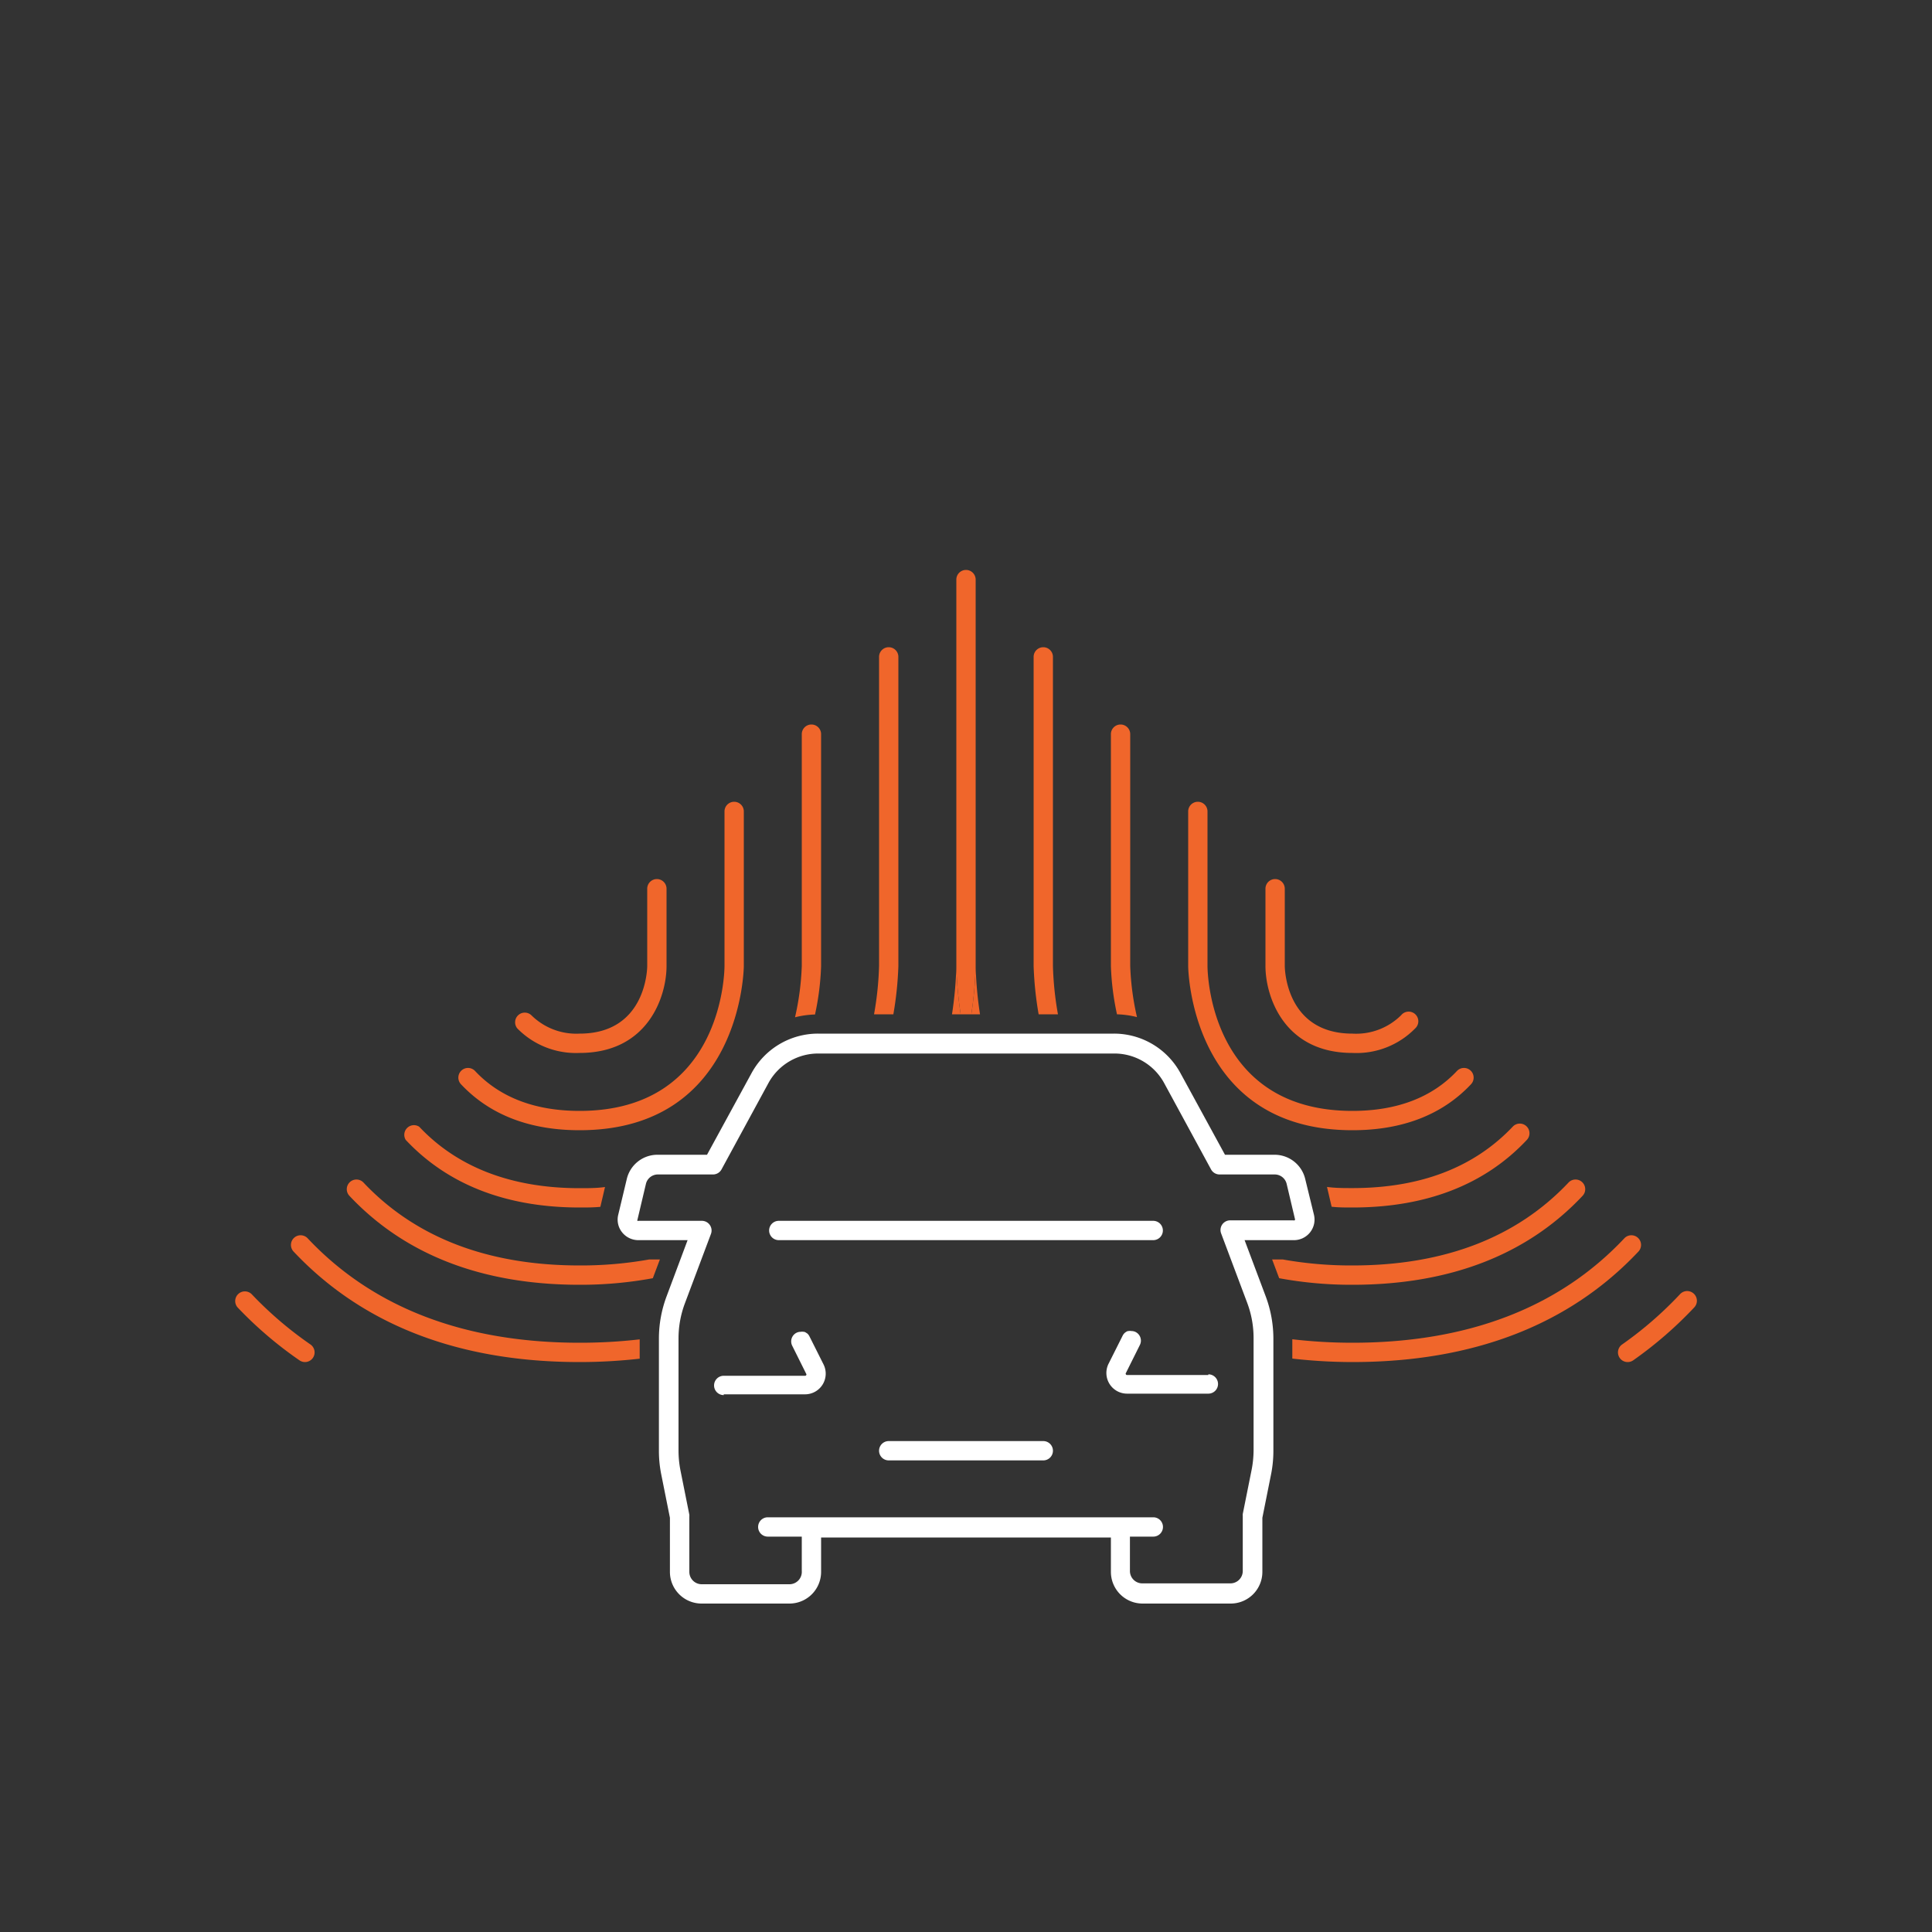 <?xml version="1.0" encoding="UTF-8"?> <svg xmlns="http://www.w3.org/2000/svg" id="Vrstva_1" data-name="Vrstva 1" viewBox="0 0 200 200"><rect x="0" y="0" width="200" height="200" fill="#333333" stroke="none"/><defs><style>.cls-1{fill:#f0662b;}.cls-2{fill:#fff;}</style></defs><path class="cls-1" d="M60,139c-11.94,0-21.41-3.64-28.15-10.81a1,1,0,0,0-1.46,1.37C37.53,137.15,47.49,141,60,141a55.63,55.63,0,0,0,6.22-.35v-2A54.07,54.07,0,0,1,60,139Z"></path><path class="cls-1" d="M99,100h0a39,39,0,0,1-.45,5h.9A40.26,40.26,0,0,1,99,100Z"></path><path class="cls-1" d="M93,100V68a1,1,0,0,0-2,0v32a33.11,33.11,0,0,1-.52,5h2A35.83,35.83,0,0,0,93,100Z"></path><path class="cls-1" d="M67.2,130.38A40.22,40.22,0,0,1,60,131c-9.49,0-17-2.89-22.37-8.58a1,1,0,1,0-1.46,1.37C41.91,129.9,49.93,133,60,133a41.23,41.23,0,0,0,7.58-.68l.73-1.94Z"></path><path class="cls-1" d="M60,123c-7,0-12.63-2.14-16.6-6.36A1,1,0,0,0,42,118c4.35,4.64,10.43,7,18,7,.74,0,1.46,0,2.15-.07l.48-2.05C61.78,123,60.91,123,60,123Z"></path><path class="cls-1" d="M85,100V76a1,1,0,0,0-2,0v24a27.83,27.83,0,0,1-.7,5.31,9.48,9.48,0,0,1,2.07-.29A27.65,27.65,0,0,0,85,100Z"></path><path class="cls-1" d="M60,117c16.81,0,17-16.83,17-17V84a1,1,0,0,0-2,0v16c0,.61-.21,15-15,15-4.6,0-8.25-1.39-10.82-4.13a1,1,0,1,0-1.46,1.37C50.69,115.4,54.82,117,60,117Z"></path><path class="cls-1" d="M60,109c7.12,0,9-5.89,9-9V92a1,1,0,0,0-2,0v8c0,.28-.12,7-7,7a6.61,6.61,0,0,1-5-1.91,1,1,0,0,0-1.45,1.37A8.5,8.5,0,0,0,60,109Z"></path><path class="cls-1" d="M26.08,134a1,1,0,1,0-1.46,1.37A40.69,40.69,0,0,0,31,140.82a1,1,0,0,0,.57.18,1,1,0,0,0,.57-1.82A38.61,38.61,0,0,1,26.08,134Z"></path><path class="cls-1" d="M101.45,105a39,39,0,0,1-.45-5,40.26,40.26,0,0,1-.45,5Z"></path><path class="cls-1" d="M169.61,129.56a1,1,0,0,0-1.46-1.37C161.41,135.36,151.94,139,140,139a54.07,54.07,0,0,1-6.22-.36v2A55.63,55.63,0,0,0,140,141C152.51,141,162.47,137.15,169.61,129.56Z"></path><path class="cls-1" d="M99.45,105h1.1a40.26,40.26,0,0,0,.45-5V60a1,1,0,0,0-2,0v40h0A40.26,40.26,0,0,0,99.45,105Z"></path><path class="cls-1" d="M109,100V68a1,1,0,0,0-2,0v32a35.83,35.83,0,0,0,.52,5h2A33.11,33.11,0,0,1,109,100Z"></path><path class="cls-1" d="M132.42,132.32A41.23,41.23,0,0,0,140,133c10.07,0,18.09-3.1,23.83-9.21a1,1,0,1,0-1.46-1.37C157,128.11,149.49,131,140,131a40.22,40.22,0,0,1-7.2-.62h-1.11Z"></path><path class="cls-1" d="M140,125c7.62,0,13.7-2.35,18.06-7a1,1,0,0,0-1.46-1.37c-4,4.22-9.55,6.36-16.6,6.36-.91,0-1.78,0-2.63-.12l.48,2.05C138.54,125,139.26,125,140,125Z"></path><path class="cls-1" d="M117,100V76a1,1,0,0,0-2,0v24a27.65,27.65,0,0,0,.63,5,9.57,9.57,0,0,1,2.07.29A27.74,27.74,0,0,1,117,100Z"></path><path class="cls-1" d="M140,117c5.18,0,9.31-1.6,12.28-4.76a1,1,0,1,0-1.46-1.37C148.25,113.61,144.6,115,140,115c-14.79,0-15-14.39-15-15V84a1,1,0,0,0-2,0v16C123,100.17,123.19,117,140,117Z"></path><path class="cls-1" d="M140,109a8.5,8.5,0,0,0,6.5-2.54,1,1,0,1,0-1.45-1.37A6.61,6.61,0,0,1,140,107c-6.88,0-7-6.72-7-7V92a1,1,0,0,0-2,0v8C131,103.11,132.88,109,140,109Z"></path><path class="cls-1" d="M175.34,133.92a1,1,0,0,0-1.42.05,38.61,38.61,0,0,1-6,5.21,1,1,0,0,0,.57,1.82,1,1,0,0,0,.58-.18,41.08,41.08,0,0,0,6.32-5.48A1,1,0,0,0,175.34,133.92Z"></path><path class="cls-2" d="M135.12,122.07a3.26,3.26,0,0,0-3.19-2.53h-5.12l-4.61-8.45a7.83,7.83,0,0,0-6.88-4.09H84.68a7.83,7.83,0,0,0-6.88,4.09l-4.61,8.45H68.07a3.26,3.26,0,0,0-3.19,2.53L64,125.75a2.1,2.1,0,0,0,.4,1.82,2.15,2.15,0,0,0,1.68.81h5.1L69,134.21a12.5,12.5,0,0,0-.79,4.36v11.62a12.29,12.29,0,0,0,.24,2.43l.9,4.5v5.6A3.28,3.28,0,0,0,72.64,166h9.12A3.28,3.28,0,0,0,85,162.72v-3.56H115v3.56a3.28,3.28,0,0,0,3.28,3.28h9.12a3.28,3.28,0,0,0,3.28-3.28v-5.6l.9-4.5a12.36,12.36,0,0,0,.24-2.43V138.57a12.5,12.5,0,0,0-.79-4.36l-2.19-5.83h5.1a2.13,2.13,0,0,0,2.08-2.63ZM134,126.33a.14.14,0,0,1-.11,0h-6.54a1,1,0,0,0-.94,1.35l2.7,7.19a10.34,10.34,0,0,1,.66,3.65v11.62a10.77,10.77,0,0,1-.2,2l-.92,4.59a1.36,1.36,0,0,0,0,.2v5.7a1.28,1.28,0,0,1-1.28,1.28h-9.12a1.28,1.28,0,0,1-1.28-1.28v-3.56h2.42a1,1,0,0,0,0-2H79.48a1,1,0,1,0,0,2H83v3.56A1.28,1.28,0,0,1,81.76,164H72.64a1.28,1.28,0,0,1-1.28-1.28V157a1.36,1.36,0,0,0,0-.2l-.92-4.59a10.69,10.69,0,0,1-.2-2V138.57a10.34,10.34,0,0,1,.66-3.65l2.7-7.19a1,1,0,0,0-.12-.92,1,1,0,0,0-.82-.43H66.1a.14.14,0,0,1-.11,0,.14.14,0,0,1,0-.12l.87-3.68a1.27,1.27,0,0,1,1.24-1h5.71a1,1,0,0,0,.88-.52l4.89-9a5.86,5.86,0,0,1,5.13-3h30.64a5.86,5.86,0,0,1,5.13,3l4.89,9a1,1,0,0,0,.88.52h5.71a1.27,1.27,0,0,1,1.24,1l.87,3.68A.14.14,0,0,1,134,126.33Z"></path><path class="cls-2" d="M74.92,144.34h8.42a2.14,2.14,0,0,0,1.91-3.1l-1.46-2.91a1,1,0,0,0-.21-.28L83.5,138a.92.92,0,0,0-.24-.13l-.06,0a.93.93,0,0,0-.33,0,.92.92,0,0,0-.42.1,1,1,0,0,0-.44,1.34l1.45,2.91a.11.11,0,0,1,0,.13.12.12,0,0,1-.11.07H74.92a1,1,0,1,0,0,2Z"></path><path class="cls-2" d="M125.08,142.34h-8.42a.12.12,0,0,1-.11-.07.11.11,0,0,1,0-.13l1.45-2.91a1,1,0,0,0-.44-1.34.92.92,0,0,0-.42-.1.93.93,0,0,0-.33,0l-.06,0a.92.92,0,0,0-.24.13l-.08.06a1,1,0,0,0-.21.28l-1.46,2.91a2.14,2.14,0,0,0,1.91,3.1h8.42a1,1,0,1,0,0-2Z"></path><path class="cls-2" d="M108,149.18H92a1,1,0,1,0,0,2h16a1,1,0,1,0,0-2Z"></path><path class="cls-2" d="M119.38,126.38H80.62a1,1,0,0,0,0,2h38.76a1,1,0,0,0,0-2Z"></path></svg> 
